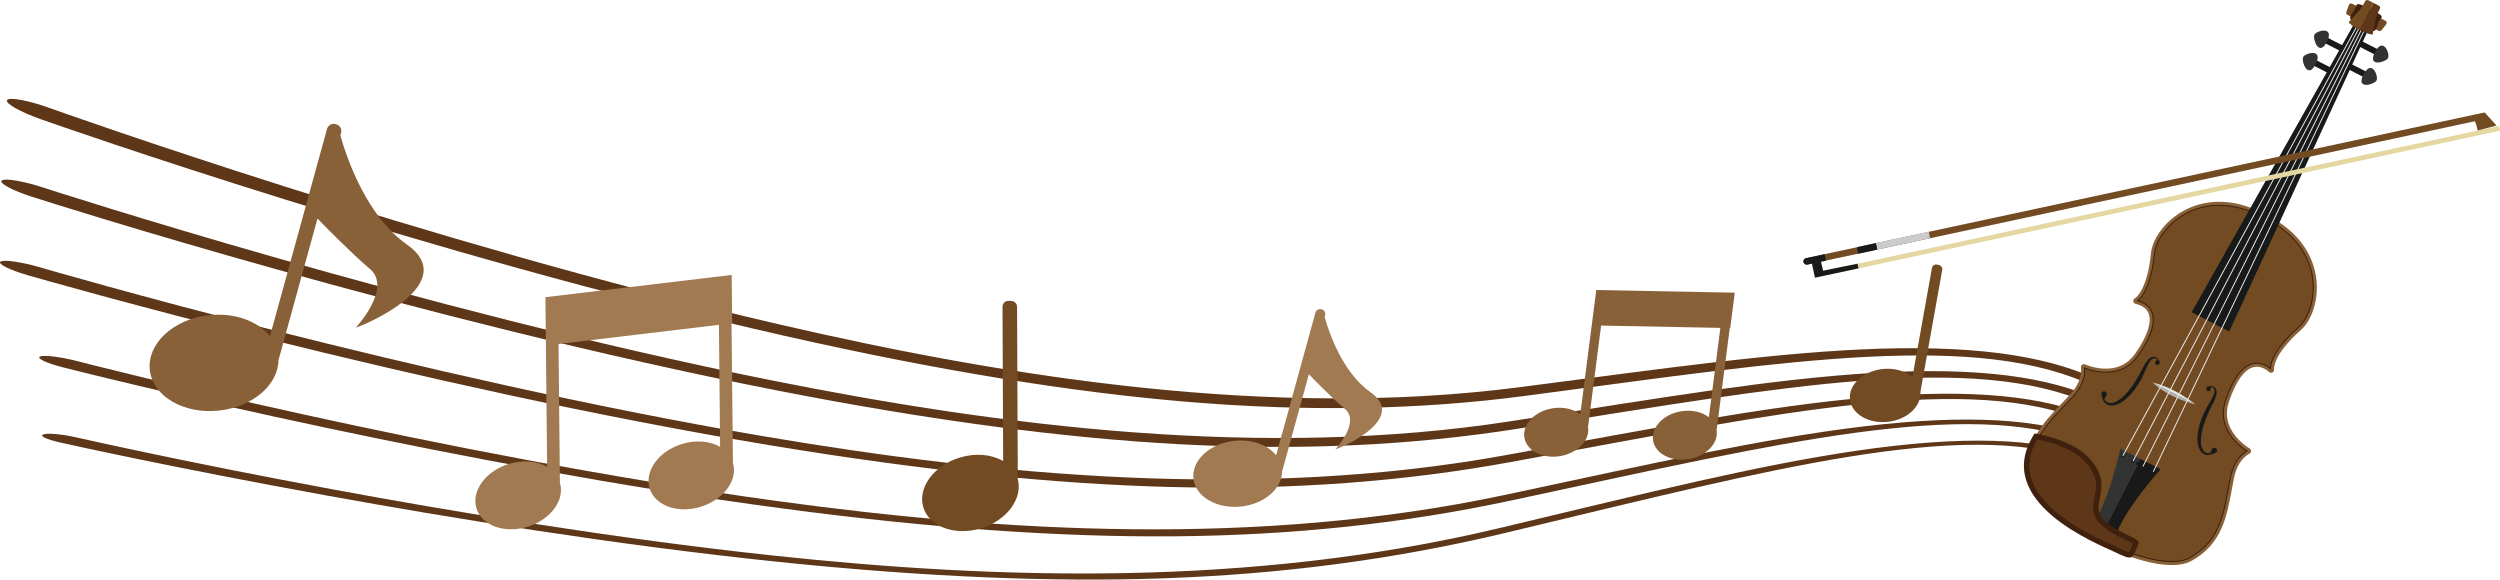 <?xml version="1.0" encoding="UTF-8"?>
<!DOCTYPE svg  PUBLIC '-//W3C//DTD SVG 1.1//EN'  'http://www.w3.org/Graphics/SVG/1.1/DTD/svg11.dtd'>
<svg version="1.1" viewBox="0 0 1154.4 267.63" xmlns="http://www.w3.org/2000/svg">
<path d="m970.75 216.16c-0.32 0.104-0.618 0.12-0.821 0.022-50.272-24.132-133.52-4.095-247.64 23.37-9.058 2.178-18.491 4.449-28.078 6.735-49.382 11.771-100.97 18.813-156.99 20.762-50.678 1.762-109.23-0.453-178.68-7.687-74.825-7.792-150.94-20.246-207.81-30.57-72.123-13.091-120.54-23.92-122.72-24.412-7.009-1.572-9.972-3.149-7.888-3.806 5e-3 0 9e-3 0 0.015-7e-3 2.089-0.659 8.471-0.12 15.435 1.476 0.973 0.222 48.847 11.118 118.11 23.94 55.357 10.248 129.62 22.644 203.15 30.525 102.88 11.028 219.83 14.795 334.69-12.459 9.718-2.305 19.276-4.602 28.46-6.802 60.239-14.432 110.05-26.368 155.08-31.415 45.396-5.086 76.253-1.811 96.992 8.432 0.409 0.202 0.262 0.793-0.323 1.321-0.296 0.267-0.648 0.465-0.975 0.572" fill="#5E3719"/>
<path d="m972.74 208.52c-0.333 0.108-0.641 0.121-0.849 0.013-49.959-25.812-132.02-8.089-246.39 16.614-9.101 1.966-18.594 4.015-28.241 6.076-48.726 10.41-100.08 16.05-156.17 16.435-50.895 0.35-109.82-3.555-179.72-12.859-75.339-10.026-151.75-24.791-208.72-36.833-72.177-15.257-121.48-27.802-123.66-28.36-7.612-1.942-12.348-4.188-10.462-4.984 1.863-0.803 9.639 0.175 17.199 2.142 2.025 0.526 167.8 43.361 323.53 64.642 103.7 14.172 221.35 21.363 335.26-2.8 9.79-2.077 19.425-4.144 28.66-6.125 58.047-12.451 110.06-23.608 154.87-27.387 44.971-3.792 75.472 0.434 96.064 11.386 0.422 0.225 0.264 0.866-0.348 1.431-0.311 0.286-0.678 0.498-1.02 0.609" fill="#5E3719"/>
<path d="m974.2 199.47c-0.346 0.113-0.668 0.122-0.885 0-49.979-27.921-131.47-12.822-247.3 8.64-9.256 1.714-18.927 3.507-28.759 5.304-48.708 8.909-100.56 12.93-157.63 11.442-52.014-1.358-112.46-7.357-184.32-19.288-163.76-27.191-333.62-75.926-342.41-78.463-8.54-2.464-14.253-5.312-12.616-6.322 1.663-1.004 9.987 0.234 18.499 2.739 2.912 0.854 173.25 50.592 333.97 77.949 106.72 18.165 227.14 29.562 341.69 8.841 9.989-1.807 19.817-3.609 29.221-5.333 58.966-10.809 111.24-20.39 156.19-22.666 44.878-2.271 75.219 3.096 95.793 14.935 0.441 0.254 0.272 0.956-0.373 1.568-0.326 0.31-0.713 0.538-1.073 0.654" fill="#5E3719"/>
<path d="m976.21 191.76c-0.358 0.116-0.691 0.121-0.914-0.012-49.655-29.64-134.37-16.115-246.06 1.715-9.288 1.483-19.005 3.034-28.883 4.587-48.178 7.574-99.817 10.153-156.92 7.013-52.176-2.87-112.92-10.694-185.16-24.866-164.79-32.332-334.55-86.461-343.32-89.271-9.113-2.921-15.532-6.326-14.174-7.555 1.378-1.224 9.981 0.223 19.089 3.2 2.987 0.973 173.55 56.324 335.55 88.884 107.4 21.586 228.33 36.666 342.1 19.06 10.045-1.555 19.929-3.108 29.374-4.593 59.15-9.3 111.18-17.479 155.9-18.455 44.486-0.971 74.501 5.345 94.927 17.911 0.454 0.279 0.272 1.035-0.401 1.687-0.341 0.332-0.744 0.574-1.118 0.695" fill="#5E3719"/>
<path d="m978.29 184.16c-0.371 0.12-0.712 0.122-0.941-0.024-49.297-31.325-132.94-20.105-244.62-5.126-9.303 1.248-19.048 2.555-28.953 3.859-47.637 6.271-98.999 7.424-156.03 2.638-52.219-4.383-113.11-14.032-185.53-30.441-165.33-37.463-334.56-96.895-343.28-99.972-9.638-3.402-16.729-7.407-15.658-8.889 1.071-1.487 9.924 0.175 19.582 3.651 3.026 1.086 173.42 62 336.24 99.78 107.79 25.013 228.96 43.781 341.85 29.25 10.081-1.297 20-2.599 29.468-3.841 59.235-7.774 110.97-14.564 155.43-14.256 44.076 0.304 73.761 7.548 94.025 20.827 0.466 0.306 0.271 1.116-0.429 1.81-0.356 0.353-0.776 0.608-1.164 0.734" fill="#5E3719"/>
<path d="m187.86 112.88c-18.599-13.047-27.724-39.841-30.697-50.336l0.335-1.217c0.471-1.708-0.533-3.475-2.241-3.945l-0.309-0.085c-1.708-0.471-3.474 0.533-3.945 2.241l-26.348 95.685c-5.572-6.957-16.399-10.995-28.282-9.661-16.378 1.839-28.548 13.18-27.184 25.33 1.364 12.151 15.746 20.511 32.124 18.672 15.541-1.744 27.292-12.047 27.286-23.478 0.078-0.165 0.146-0.337 0.195-0.519l17.806-64.662c4.386 4.532 15.838 16.2 24.188 23.248 10.53 8.891-6.51 27.161-6.51 27.161 11.069-3.94 47.012-21.999 23.582-38.434" fill="#886138"/>
<path d="m338.44 213.72-0.64-64.428 0.291-0.029-0.221-22.311-86.014 10.275 0.15 15.122 0.072 7.189 0.555 56.023c-4.697-2.697-11.307-3.347-17.904-1.259-10.63 3.364-17.218 12.554-14.696 20.526 2.523 7.973 13.152 11.709 23.783 8.346 10.5-3.322 17.144-12.33 14.73-20.232l-0.637-64.112 74.059-8.83 0.56 56.338c-4.697-2.697-11.262-3.346-17.859-1.259-10.63 3.364-17.195 12.553-14.672 20.526 2.523 7.972 13.117 11.71 23.748 8.346 10.5-3.323 17.109-12.329 14.695-20.231" fill="#A17A51"/>
<path d="m469.98 221.21-0.337-79.554c-6e-3 -1.542-1.378-2.731-2.92-2.724l-1.116 7e-3c-1.542 8e-3 -2.694 1.207-2.688 2.748l0.302 71.177c-5.444-3.066-12.722-3.84-20.163-1.532-11.991 3.719-19.473 14.024-16.685 23.017 2.79 8.993 14.818 13.269 26.809 9.55 11.843-3.674 19.163-13.772 16.798-22.686" fill="#734B23"/>
<path d="m632.8 181.08c-12.808-8.984-19.091-27.435-21.138-34.662l0.231-0.838c0.324-1.176-0.367-2.393-1.543-2.717l-0.213-0.058c-1.177-0.324-2.394 0.367-2.717 1.543l-18.144 65.89c-3.836-4.79-11.293-7.571-19.476-6.653-11.278 1.266-19.658 9.076-18.719 17.443 0.94 8.368 10.843 14.124 22.121 12.858 10.702-1.201 18.794-8.296 18.79-16.167 0.054-0.114 0.1-0.232 0.135-0.358l12.261-44.527c3.02 3.121 10.906 11.155 16.656 16.009 7.252 6.123-4.483 18.704-4.483 18.704 7.622-2.714 32.373-15.149 16.239-26.467" fill="#A17A51"/>
<path d="m792.66 198.67 6.076-47.191 0.217 7e-3 2.104-16.341-63.96-1.221-1.425 11.076-0.678 5.266-5.284 41.035c-3.162-2.45-7.931-3.596-12.969-2.739-8.117 1.38-13.87 7.433-12.835 13.521 1.036 6.088 8.432 9.901 16.549 8.52 8.018-1.364 13.792-7.277 12.829-13.302l6.046-46.961 55.069 1.064-5.313 41.266c-3.162-2.45-7.898-3.592-12.935-2.735-8.118 1.38-13.853 7.436-12.818 13.523 1.036 6.088 8.406 9.898 16.523 8.517 8.019-1.363 13.767-7.281 12.804-13.305" fill="#886138"/>
<path d="m886.78 180.9 10.069-56.284c0.196-1.091-0.62-2.109-1.71-2.304l-0.79-0.142c-1.091-0.195-2.061 0.504-2.257 1.595l-9.009 50.358c-3.451-2.873-8.496-4.364-14.056-3.696-8.958 1.076-15.583 7.392-14.777 14.11 0.807 6.719 8.756 11.3 17.715 10.225 8.849-1.063 15.332-7.253 14.815-13.862" fill="#734B23"/>
<path d="m1082 24.233-8.409-4.296c-0.631-0.323-0.884-1.104-0.561-1.736l0.092-0.182c0.324-0.633 1.104-0.885 1.737-0.563l8.409 4.296c0.631 0.323 0.885 1.105 0.561 1.737l-0.092 0.182c-0.323 0.632-1.104 0.885-1.737 0.562" fill="#181919"/>
<path d="m1074.4 19.419c-3.603 7.053-6.642-1.538-5.679-3.423 0.97-1.899 9.587-4.225 5.679 3.423" fill="#323333"/>
<path d="m1076.7 34.568-8.409-4.296c-0.631-0.323-0.885-1.104-0.562-1.736l0.093-0.182c0.324-0.633 1.104-0.885 1.737-0.563l8.409 4.296c0.631 0.323 0.885 1.105 0.561 1.737l-0.093 0.182c-0.322 0.632-1.104 0.885-1.736 0.562" fill="#181919"/>
<path d="m1069.2 29.754c-3.603 7.053-6.642-1.538-5.679-3.423 0.97-1.899 9.587-4.225 5.679 3.423" fill="#323333"/>
<path d="m1088.3 20.948 8.409 4.296c0.632 0.323 1.413 0.07 1.736-0.562l0.093-0.182c0.323-0.632 0.07-1.414-0.562-1.737l-8.408-4.295c-0.633-0.323-1.414-0.071-1.737 0.562l-0.093 0.182c-0.323 0.632-0.07 1.413 0.562 1.736" fill="#181919"/>
<path d="m1096.6 24.21c-3.603 7.053 5.138 4.481 6.102 2.596 0.971-1.899-2.194-10.244-6.102-2.596" fill="#323333"/>
<path d="m1083 31.283 8.409 4.296c0.632 0.323 1.413 0.07 1.736-0.562l0.093-0.182c0.323-0.632 0.07-1.414-0.562-1.736l-8.408-4.296c-0.633-0.323-1.414-0.071-1.737 0.562l-0.093 0.182c-0.323 0.632-0.07 1.413 0.562 1.736" fill="#181919"/>
<path d="m1091.3 34.545c-3.603 7.052 5.138 4.48 6.102 2.596 0.971-1.899-2.194-10.245-6.102-2.596" fill="#323333"/>
<path d="m968.62 250.6c-8.296-4.239-15.954-9.314-21.562-14.292-6.347-5.634-10.016-11.073-10.61-15.73-2.025-15.892 6.732-25.064 16.002-34.775 1.103-1.155 2.243-2.35 3.371-3.56 6.206-6.663 5.122-12.175 5.072-12.407-0.109-0.515 0.08-1.054 0.491-1.382 0.411-0.33 0.972-0.404 1.45-0.184 0.036 0.016 3.845 1.731 8.603 1.946 6.181 0.28 11.024-1.999 14.393-6.775 6.729-9.537 7.297-14.959 6.589-17.828-0.473-1.913-1.686-3.381-3.605-4.362-0.773-0.394-1.666-0.713-2.653-0.946-0.117-0.028-0.228-0.069-0.333-0.123-0.417-0.213-0.719-0.618-0.762-1.095-0.053-0.591 0.246-1.138 0.786-1.381 0.302-0.183 5.7-3.705 7.375-20.801 0.566-5.772 5.538-14.373 15.119-19.612 4.958-2.711 10.401-4.101 16.179-4.132 6.638-0.035 13.536 1.751 20.502 5.31 0.336 0.173 0.675 0.35 1.015 0.532 0.349 0.169 0.689 0.339 1.028 0.512 6.977 3.565 12.476 8.114 16.344 13.52 3.365 4.706 5.431 9.936 6.141 15.548 0.603 4.77 0.176 9.634-1.235 14.065-1.298 4.079-3.355 7.512-5.79 9.664-12.871 11.375-12.521 17.829-12.491 18.18 0.123 0.581-0.143 1.146-0.653 1.452-0.414 0.247-0.919 0.24-1.338 0.026-0.105-0.054-0.204-0.12-0.294-0.198-0.768-0.663-1.551-1.2-2.328-1.597-1.956-1-3.891-1.121-5.751-0.36-2.751 1.125-6.801 4.774-10.474 15.772-1.861 5.575-0.84 10.866 3.036 15.724 2.955 3.704 6.485 5.728 6.52 5.748 0.462 0.261 0.735 0.763 0.704 1.292-0.031 0.53-0.36 0.996-0.849 1.203-0.207 0.091-5.318 2.437-7.08 11.37-0.317 1.605-0.614 3.21-0.9 4.764-2.444 13.22-4.751 25.706-18.833 33.387-4.121 2.248-10.678 2.463-18.963 0.621-7.32-1.627-15.921-4.858-24.216-9.096" fill="#886138"/>
<path d="m1002.9 259.47c-21.15 0-62.8-22.974-64.845-39.016-1.926-15.116 6.178-23.647 15.562-33.475 1.117-1.171 2.25-2.379 3.384-3.596 5.896-6.328 5.747-11.837 5.549-13.433 1.264 0.51 5.228 1.937 9.846 1.937 6.284-1e-3 11.247-2.524 14.754-7.495 6.031-8.548 8.292-15.513 6.54-20.14-0.993-2.621-3.276-4.481-6.618-5.399 1.55-1.162 6.214-5.916 7.768-21.785 0.783-7.99 11.43-22.264 29.858-22.264 6.64 0 13.562 1.904 20.574 5.66 12.973 6.313 20.994 16.263 22.597 28.019 1.35 9.907-2.221 18.869-6.445 22.603-11.943 10.555-13.035 17.134-13.057 19.081-2.051-1.65-4.157-2.485-6.264-2.485-3.956 0-9.679 3.017-14.477 17.389-2.552 7.642 0.391 13.608 3.31 17.266 2.56 3.209 5.552 5.25 6.605 5.914-1.412 0.773-5.965 3.872-7.638 12.359-0.318 1.614-0.612 3.211-0.904 4.785-2.473 13.38-4.61 25.017-18.005 32.324-2.031 1.107-4.754 1.751-8.091 1.751z" fill="#734B23"/>
<path d="m1024.7 94.553c-17.867 0-29.245 13.718-30.105 22.488-1.843 18.817-8.131 21.908-8.131 21.908 8.373 1.979 11.472 9.723 0.486 25.295-4.109 5.824-9.717 7.387-14.552 7.387-5.6 0-10.163-2.096-10.163-2.096s1.443 6.297-5.413 13.657c-10.615 11.394-21.184 20.155-19.011 37.21 2.037 15.981 43.538 39.15 65.09 39.15 3.266 0 6.071-0.531 8.214-1.7 15.093-8.233 16.02-21.92 19.032-37.198 1.947-9.869 7.906-12.384 7.906-12.384s-15.063-8.533-10.191-23.124c4.139-12.396 9.306-17.219 14.243-17.22 2.27 0 4.491 1.02 6.542 2.792 0 0-1.225-6.929 12.943-19.45 8.886-7.853 13.86-36.396-16.2-51.025-7.56-4.05-14.513-5.69-20.69-5.69m0 0.495c6.599 0 13.481 1.895 20.474 5.64 16.518 8.039 21.326 19.569 22.451 27.826 1.338 9.82-2.189 18.694-6.363 22.384-11.141 9.845-12.899 16.306-13.113 18.78-1.979-1.491-4.008-2.247-6.044-2.247-4.038 0-9.867 3.047-14.712 17.558-2.048 6.133-0.889 12.184 3.351 17.5 2.372 2.973 5.049 4.918 6.321 5.751-1.74 1.07-5.834 4.362-7.403 12.318-0.319 1.616-0.616 3.228-0.905 4.788-2.462 13.318-4.587 24.821-17.879 32.071-1.995 1.088-4.679 1.64-7.977 1.64-10.022 0-25.571-5.304-39.613-13.515-14.732-8.613-24.072-18.035-24.986-25.203-1.911-15 6.156-23.449 15.496-33.233 1.106-1.159 2.251-2.358 3.386-3.577 5.526-5.932 5.803-11.173 5.652-13.21 1.57 0.603 5.241 1.807 9.562 1.807 6.368 0 11.4-2.556 14.957-7.596 6.167-8.742 8.376-15.595 6.567-20.37-0.976-2.578-3.155-4.437-6.332-5.418 1.865-1.627 6.048-6.849 7.498-21.653 0.775-7.91 11.333-22.041 29.612-22.041" fill="#40210D"/>
<path d="m1094.7 11.284-3.041-1.554-3.042-1.554-76.602 136.02 17.362 8.87z" fill="#181919"/>
<path d="m971.32 245.44 17.121-33.512-9.351-4.777s-5.825 26.772-13.401 35.412z" fill="#323333"/>
<path d="m971.32 245.44 17.121-33.512 9.252 4.727s-18.279 20.409-20.841 31.611z" fill="#181919"/>
<path d="m939.52 200.15s16.394 2.471 24.478 10.689c13.919 14.15-0.659 22.184 7.97 29.721 8.629 7.536 17.198 7.349 15.257 11.334-2.962 6.08-1.855 7.263-10.435 3.14-7.591-3.648-57.966-23.228-37.27-54.884" fill="#40210D"/>
<path d="m966.88 247.63c-7.079-3.617-13.008-7.43-17.623-11.332-6.206-5.248-10.091-10.688-11.547-16.169-1.475-5.55-0.457-11.344 3.024-17.24 2.855 0.573 9.093 2.049 14.674 4.9 2.826 1.443 5.122 3.054 6.827 4.787 6.912 7.026 5.928 12.023 4.977 16.856-0.808 4.103-1.724 8.755 3.129 12.993 2.424 2.117 5.051 3.868 8.268 5.512 1.153 0.589 2.224 1.086 3.169 1.524 0.759 0.351 1.413 0.654 1.976 0.942 0.578 0.294 0.924 0.508 1.128 0.653-0.365 0.761-0.665 1.434-0.932 2.034-0.3 0.675-0.662 1.487-0.904 1.877-1.057-0.182-3.908-1.552-5.182-2.164-0.559-0.269-1.302-0.603-2.242-1.026-2.208-0.993-5.234-2.355-8.742-4.147" fill="#5E3719"/>
<path d="m993.9 176.63 19.843 10.137s-8.682-7.494-19.843-10.137" fill="#E6E6E5"/>
<path d="m993.9 176.63 19.843 10.137s-11.88-2.733-19.843-10.137" fill="#B2B2B2"/>
<path d="m988.05 214.49c0.219-0.429 0.049-0.953-0.379-1.172-0.428-0.218-0.952-0.049-1.171 0.38-0.219 0.428-0.049 0.952 0.378 1.17 0.429 0.219 0.953 0.05 1.172-0.378" fill="#181919"/>
<path d="m985.71 213.3c0.219-0.429 0.049-0.953-0.379-1.172-0.428-0.218-0.952-0.049-1.171 0.38-0.219 0.428-0.049 0.952 0.379 1.17 0.428 0.219 0.952 0.05 1.171-0.378" fill="#181919"/>
<path d="m981.02 210.9c0.219-0.428 0.048-0.952-0.379-1.171-0.428-0.218-0.953-0.049-1.172 0.379-0.219 0.429-0.048 0.953 0.379 1.171 0.428 0.219 0.953 0.05 1.172-0.379" fill="#181919"/>
<path d="m990.32 215.65c0.219-0.428 0.049-0.952-0.379-1.171-0.428-0.218-0.952-0.049-1.171 0.379-0.219 0.429-0.049 0.953 0.379 1.171 0.428 0.219 0.952 0.05 1.171-0.379" fill="#181919"/>
<path d="m995.08 218.08c0.219-0.428 0.049-0.953-0.378-1.171-0.429-0.219-0.953-0.049-1.172 0.379s-0.049 0.952 0.38 1.171c0.427 0.219 0.951 0.049 1.17-0.379" fill="#181919"/>
<path d="m1088.8 11.23-108.54 199.23" fill-opacity="0" stroke="#E6E6E5" stroke-linecap="round" stroke-linejoin="round" stroke-width=".463"/>
<path d="m1090.9 9.901-105.92 202.98" fill-opacity="0" stroke="#E6E6E5" stroke-linecap="round" stroke-linejoin="round" stroke-width=".463"/>
<path d="m1092.2 12.98-97.825 204.71" fill-opacity="0" stroke="#E6E6E5" stroke-linecap="round" stroke-linejoin="round" stroke-width=".463"/>
<path d="m1092 10.494-102.4 204.77" fill-opacity="0" stroke="#E6E6E5" stroke-linecap="round" stroke-linejoin="round" stroke-width=".463"/>
<path d="m1098.4 14.242-14.446-7.381c-0.529-0.27-0.725-0.957-0.435-1.525l1.093-3.091c0.291-0.569 0.962-0.813 1.491-0.542l15.409 7.873c0.53 0.27 0.725 0.957 0.435 1.525l-2.056 2.599c-0.291 0.569-0.962 0.812-1.491 0.542" fill="#734B23"/>
<path d="m1095.1 14.213c-3.18-1.258-6.212-2.807-9.096-4.647-0.534-0.345-0.893-1.031-0.775-1.495 0.565-2.142 2.01-2.62 2.955-5.784 0.136-0.457 1.073-0.479 1.666-0.248 3.18 1.258 6.213 2.807 9.096 4.647 0.535 0.345 1.084 1.129 0.776 1.496-2.148 2.549-1.55 4.07-2.955 5.784-0.308 0.367-1.073 0.479-1.667 0.247" fill="#40210D"/>
<path d="m1093.6 0.126c-0.568-0.29-1.275-0.056-1.541 0.466 0 0-1.085 2.607-3.008 4.701s-4.527 4.912-4.527 4.912c-0.204 0.399 2.88 2.654 5.1 3.75l6.426-12.577z" fill="#734B23"/>
<path d="m1098.4 2.582c0.568 0.29 0.792 1.001 0.525 1.523 0 0-1.476 2.406-2.046 5.192-0.57 2.785-1.282 6.57-1.282 6.57-0.203 0.399-3.792-0.755-5.982-1.912l6.427-12.577z" fill="#5E3719"/>
<path d="m997.34 167.39s-0.042-0.162-0.163-0.451c-0.125-0.287-0.312-0.716-0.688-1.193-0.19-0.237-0.426-0.492-0.754-0.708-0.325-0.212-0.763-0.376-1.254-0.367-0.489 7e-3 -0.992 0.18-1.422 0.453-0.435 0.272-0.824 0.622-1.187 1.01-0.723 0.781-1.336 1.726-1.893 2.752-0.139 0.257-0.275 0.52-0.411 0.787-0.127 0.258-0.259 0.52-0.391 0.786-0.262 0.522-0.54 1.05-0.825 1.59-0.572 1.077-1.192 2.172-1.855 3.261-0.332 0.544-0.673 1.086-1.025 1.624-0.357 0.535-0.721 1.067-1.097 1.589-0.375 0.523-0.765 1.034-1.165 1.53-0.396 0.501-0.807 0.986-1.23 1.448-0.839 0.933-1.729 1.785-2.652 2.512-0.924 0.722-1.886 1.32-2.855 1.691-0.484 0.182-0.966 0.301-1.433 0.358-0.467 0.051-0.919 0.026-1.331-0.081-0.826-0.215-1.481-0.752-1.913-1.361-0.331-0.465 0.602-1.408 0.91-2.011 0.327-0.642 0.073-1.428-0.569-1.756-0.547-0.28-1.199-0.135-1.582 0.31-0.011-0.058-0.016-0.094-0.016-0.094s0 0.041-7e-3 0.119c-0.057 0.071-0.11 0.149-0.153 0.233-0.255 0.501 0.424 2.793 0.828 3.559 0.201 0.382 0.469 0.772 0.828 1.127 0.355 0.36 0.823 0.653 1.348 0.859 0.527 0.203 1.117 0.301 1.715 0.302 0.597 0 1.203-0.101 1.799-0.267 0.594-0.168 1.175-0.408 1.741-0.693 0.567-0.285 1.118-0.621 1.65-0.993 1.068-0.741 2.064-1.629 2.996-2.595 0.931-0.968 1.794-2.016 2.587-3.11 0.8-1.09 1.527-2.226 2.192-3.369 0.666-1.142 1.267-2.294 1.805-3.427 0.539-1.122 1.022-2.283 1.437-3.275 0.442-1.006 0.918-1.923 1.449-2.677 0.532-0.744 1.159-1.307 1.789-1.424 0.635-0.121 1.242 0.234 1.653 0.586 0.272 0.236-0.697 0.475-0.959 0.989s-0.059 1.143 0.455 1.406c0.514 0.262 1.143 0.058 1.405-0.455 0.153-0.301 0.242-0.574 0.242-0.574" fill="#181919"/>
<path d="m1019.2 178.57s0.156-0.061 0.462-0.133c0.305-0.068 0.762-0.167 1.37-0.141 0.303 0.014 0.647 0.057 1.015 0.195 0.362 0.141 0.752 0.399 1.032 0.802 0.281 0.401 0.435 0.909 0.466 1.418 0.035 0.511-0.021 1.032-0.123 1.554-0.208 1.042-0.616 2.092-1.12 3.146-0.127 0.263-0.26 0.527-0.397 0.794-0.134 0.255-0.27 0.514-0.408 0.777-0.269 0.519-0.533 1.053-0.805 1.601-0.538 1.095-1.061 2.239-1.555 3.413-0.246 0.588-0.486 1.183-0.715 1.784-0.224 0.602-0.443 1.209-0.644 1.819-0.205 0.611-0.391 1.226-0.558 1.841-0.174 0.615-0.327 1.23-0.453 1.845-0.264 1.227-0.433 2.447-0.481 3.621-0.044 1.172 0.036 2.302 0.303 3.304 0.136 0.499 0.322 0.959 0.55 1.372 0.233 0.407 0.517 0.759 0.846 1.03 0.657 0.544 1.476 0.759 2.223 0.753 0.57-8e-3 0.789-1.314 1.096-1.915 0.329-0.642 1.115-0.897 1.757-0.569 0.547 0.279 0.811 0.892 0.675 1.464 0.054-0.026 0.086-0.042 0.086-0.042s-0.032 0.025-0.093 0.074c-0.023 0.088-0.056 0.176-0.099 0.261-0.256 0.5-2.512 1.294-3.37 1.414-0.426 0.061-0.899 0.073-1.397-0.011-0.5-0.076-1.012-0.283-1.487-0.588-0.474-0.309-0.897-0.728-1.249-1.212-0.351-0.484-0.623-1.036-0.837-1.614-0.213-0.58-0.359-1.192-0.459-1.818-0.101-0.626-0.153-1.269-0.163-1.918-0.026-1.3 0.111-2.628 0.347-3.948 0.239-1.322 0.583-2.637 1.004-3.92 0.415-1.286 0.91-2.541 1.445-3.75 0.536-1.209 1.117-2.371 1.719-3.472 0.593-1.092 1.252-2.165 1.812-3.083 0.556-0.947 1.02-1.871 1.319-2.743 0.293-0.867 0.381-1.704 0.107-2.284-0.275-0.584-0.918-0.869-1.444-0.996-0.351-0.081 0.023 0.844-0.239 1.357-0.263 0.514-0.892 0.718-1.406 0.456-0.513-0.263-0.717-0.892-0.455-1.406 0.154-0.301 0.323-0.532 0.323-0.532" fill="#181919"/>
<path d="m1153.6 60.511-304.46 65.377c-0.555 0.119-1.106-0.238-1.224-0.791l-0.035-0.161c-0.119-0.554 0.237-1.104 0.791-1.224l304.46-65.376c0.554-0.119 1.105 0.237 1.224 0.792l0.034 0.159c0.12 0.555-0.237 1.105-0.791 1.224" fill="#E4D7A2"/>
<path d="m836.36 120.25 1.714 7.982 20.104-4.317-0.478-2.145-15.867 3.208-1.334-5.617z" fill="#181919"/>
<path d="m1152.8 57.984-5.476-6.064-4.089 0.878c-0.027 5e-3 -0.054 3e-3 -0.082 9e-3l-309.24 66.405c-0.813 0.174-1.336 0.982-1.161 1.795s0.982 1.336 1.795 1.161l308.23-66.185c0.992 1.911 1.276 4.291 1.276 4.291z" fill="#734B23"/>
<path d="m833.94 119.22c-0.813 0.175-1.335 0.982-1.161 1.795 0.175 0.813 0.983 1.336 1.796 1.161l8.605-1.848-0.634-2.956z" fill="#181919"/>
<path d="m866.58 113.49c-0.049-0.242-0.179-0.75-0.304-1.257l-8.775 1.895c8e-3 0.272 0.039 0.565 0.102 0.878l0.273 1.361c0.05 0.246 0.102 0.515 0.17 0.786l8.842-1.91c-0.16-0.862-0.308-1.753-0.308-1.753" fill="#181919"/>
<path d="m891.04 108.97-0.294-1.461c-0.036-0.176-0.075-0.357-0.117-0.534l-24.357 5.259c0.125 0.507 0.255 1.014 0.304 1.257 0 0 0.148 0.891 0.309 1.753l24.327-5.253c-0.046-0.343-0.106-0.692-0.172-1.021" fill="#CBCBCB"/>
</svg>
